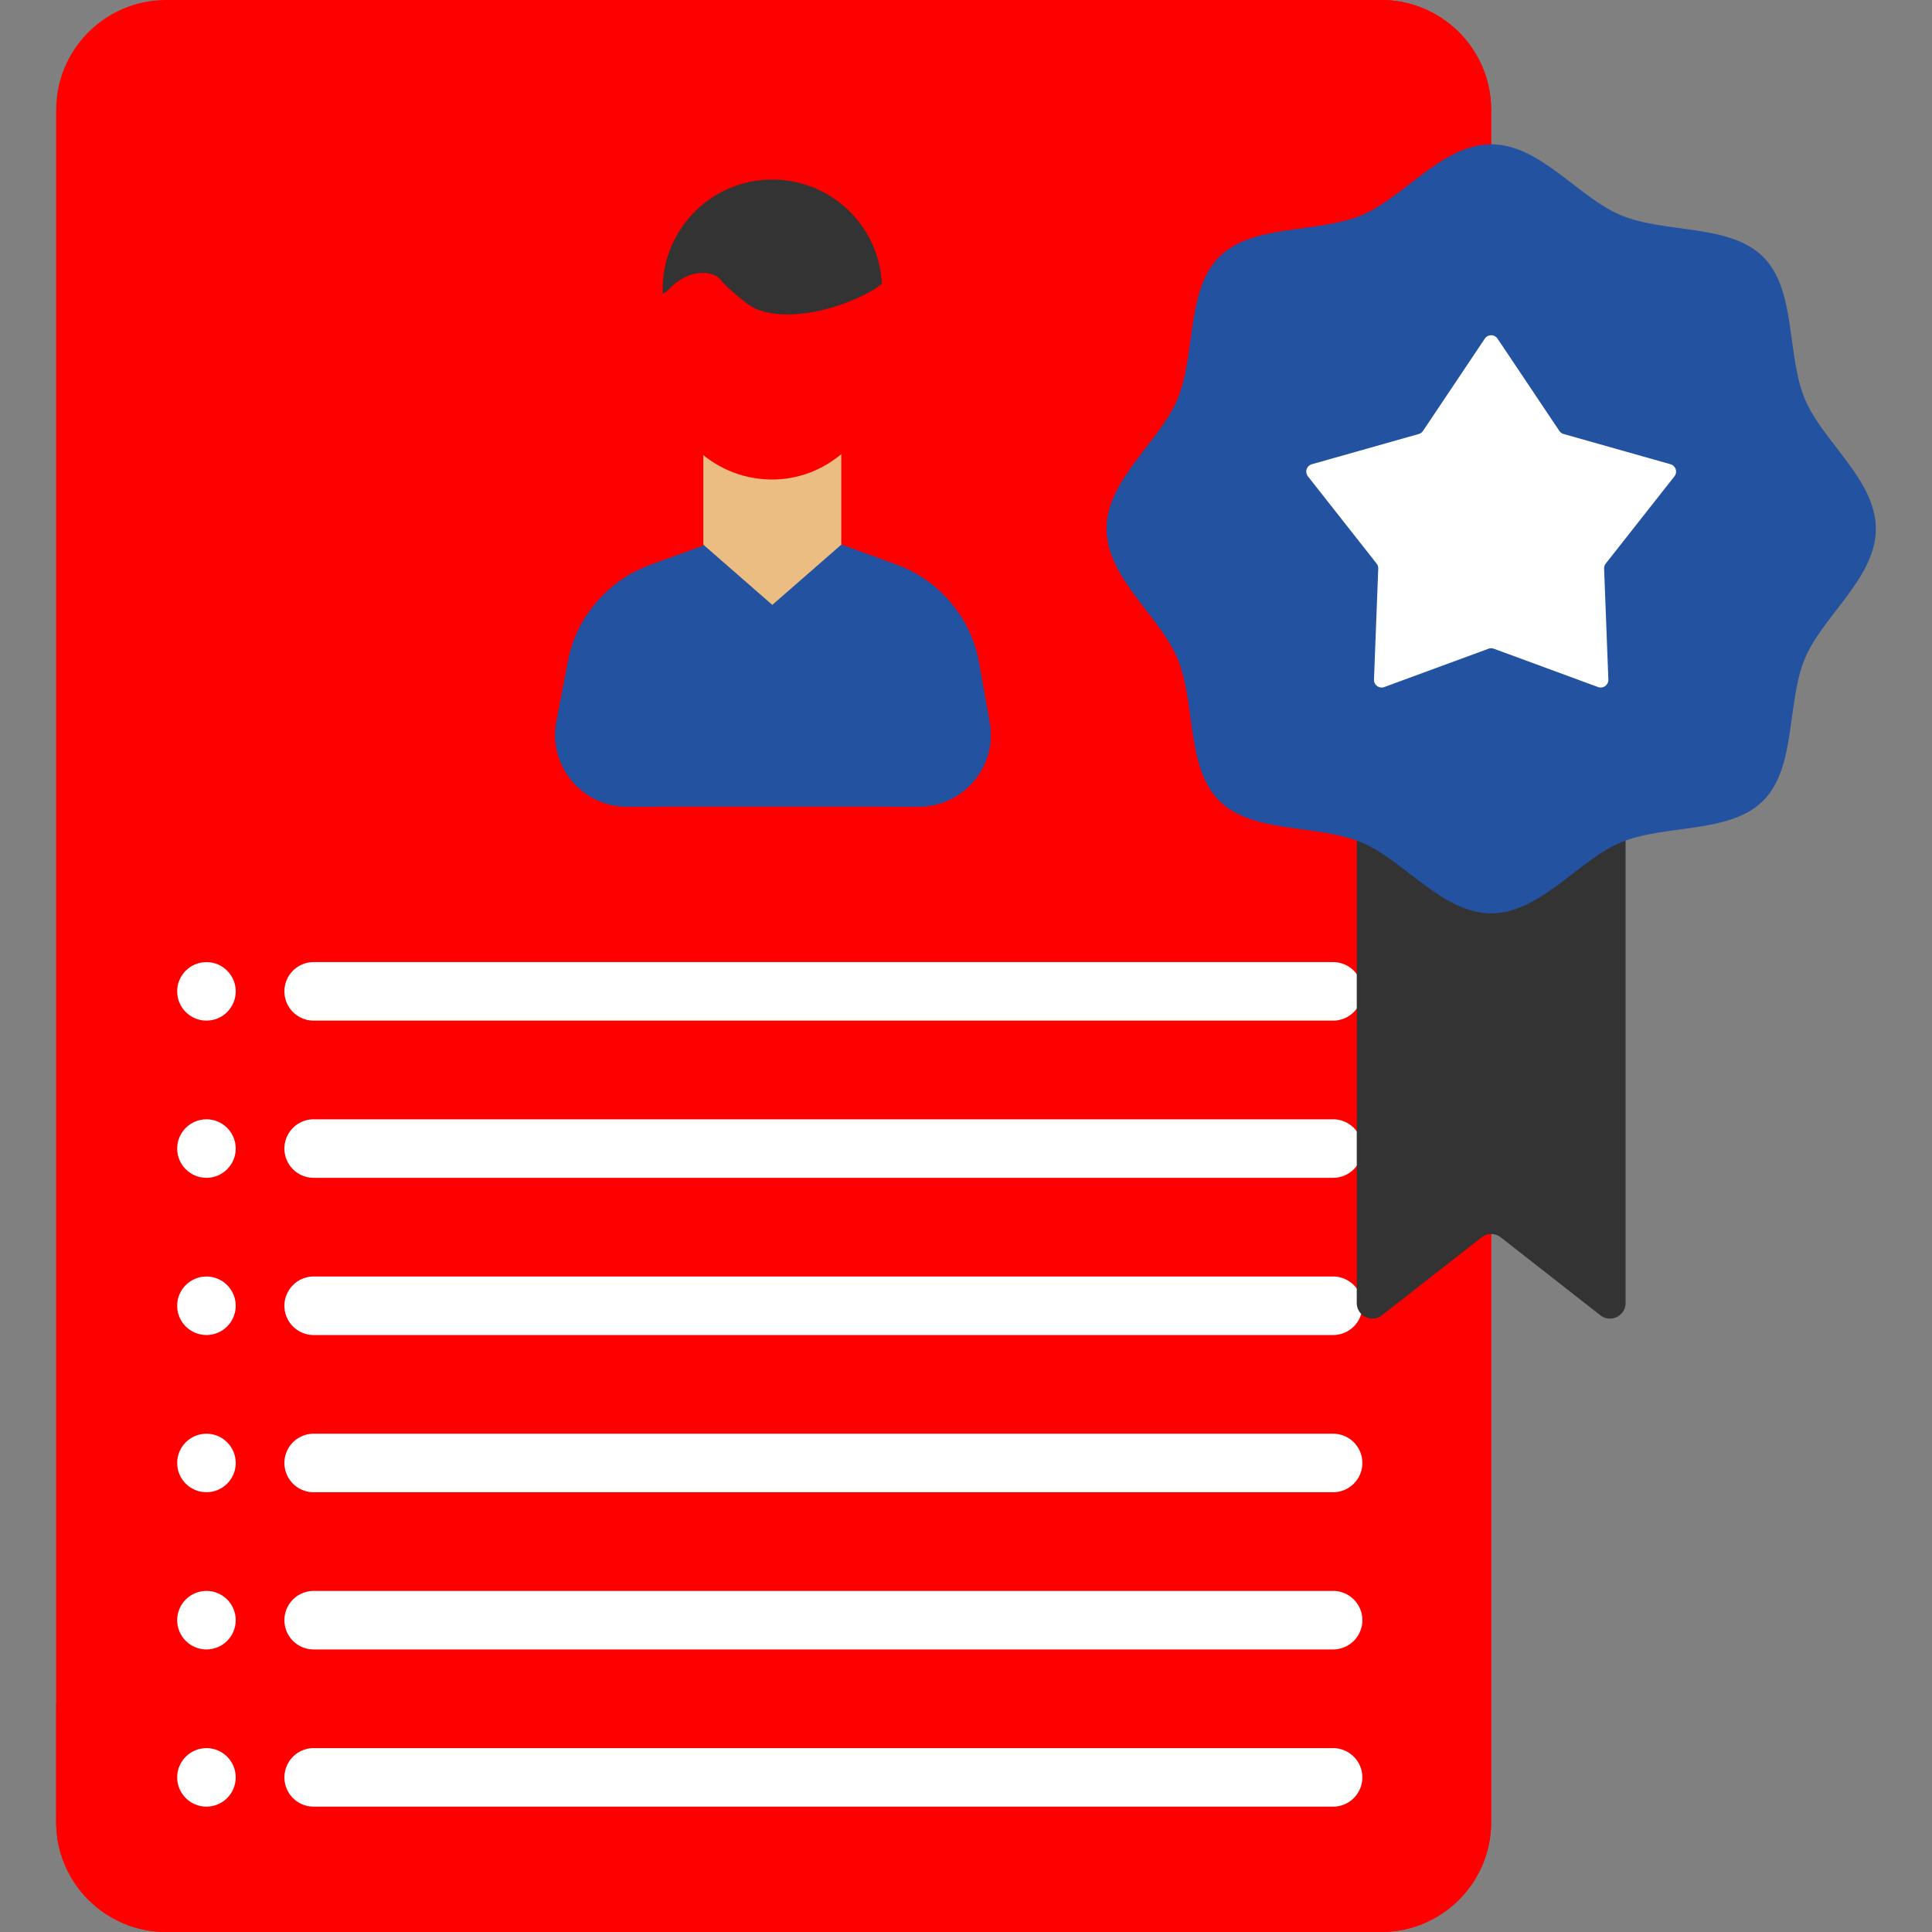 <svg xmlns="http://www.w3.org/2000/svg" version="1.1" xmlns:xlink="http://www.w3.org/1999/xlink" width="512" height="512" x="0" y="0" viewBox="0 0 512 512" style="enable-background:new 0 0 512 512" xml:space="preserve" class=""><rect x="0" y="0" width="512" height="512" fill="#808080" stroke="none"/><g><path fill="#ff0000" d="M366.023 512H44.034c-16.101 0-29.154-13.053-29.154-29.154V29.154C14.88 13.053 27.932 0 44.034 0h321.989c16.101 0 29.154 13.053 29.154 29.154v453.692c0 16.101-13.052 29.154-29.154 29.154z" opacity="1" data-original="#ffe8d2" class=""></path><path fill="#ff0000" d="M366.017 0h-26.89v132.608c0 176.034-142.765 318.738-318.875 318.738H14.88v31.506C14.88 498.95 27.935 512 44.04 512h321.977c16.105 0 29.16-13.05 29.16-29.148V29.148C395.177 13.05 382.121 0 366.017 0z" opacity="1" data-original="#f7d4ad" class=""></path><path fill="#ffffff" d="M353.161 353.798H83.251a7.756 7.756 0 1 1 0-15.51h269.911a7.756 7.756 0 1 1-.001 15.51zM353.161 395.458H83.251a7.756 7.756 0 1 1 0-15.51h269.911a7.756 7.756 0 1 1-.001 15.51zM353.161 437.119H83.251a7.756 7.756 0 1 1 0-15.51h269.911a7.756 7.756 0 1 1-.001 15.51zM353.161 478.78H83.251a7.756 7.756 0 1 1 0-15.51h269.911a7.756 7.756 0 1 1-.001 15.51zM353.161 270.476H83.251a7.756 7.756 0 1 1 0-15.51h269.911a7.756 7.756 0 1 1-.001 15.51zM353.161 312.136H83.251a7.756 7.756 0 1 1 0-15.51h269.911a7.756 7.756 0 1 1-.001 15.51z" opacity="1" data-original="#e2a876" class=""></path><g fill="#e2a876"><ellipse cx="54.712" cy="346.042" rx="7.758" ry="7.755" fill="#ffffff" opacity="1" data-original="#e2a876" class=""></ellipse><ellipse cx="54.712" cy="262.721" rx="7.758" ry="7.755" fill="#ffffff" opacity="1" data-original="#e2a876" class=""></ellipse><ellipse cx="54.712" cy="304.382" rx="7.758" ry="7.755" fill="#ffffff" opacity="1" data-original="#e2a876" class=""></ellipse><ellipse cx="54.712" cy="387.703" rx="7.758" ry="7.755" fill="#ffffff" opacity="1" data-original="#e2a876" class=""></ellipse><ellipse cx="54.712" cy="429.364" rx="7.758" ry="7.755" fill="#ffffff" opacity="1" data-original="#e2a876" class=""></ellipse><ellipse cx="54.712" cy="471.025" rx="7.758" ry="7.755" fill="#ffffff" opacity="1" data-original="#e2a876" class=""></ellipse></g><path fill="#2352a1" d="M243.52 213.762h-77.347c-11.949 0-20.945-10.876-18.696-22.604l3.038-15.868a33.835 33.835 0 0 1 5.147-12.524 34.02 34.02 0 0 1 16.713-13.103l32.692-11.854 32.44 11.763a34.04 34.04 0 0 1 16.775 13.201v.007a33.94 33.94 0 0 1 5.154 12.824l2.822 15.777c2.088 11.666-6.879 22.381-18.738 22.381z" opacity="1" data-original="#b8b6ff" class=""></path><path fill="#ecbd83" d="m222.956 144.342-18.291 15.96-18.279-15.96v-24.5h36.57z" opacity="1" data-original="#ecbd83" class=""></path><path fill="#ff0000" d="M233.714 76.625V97.39c0 16.283-13.332 29.997-29.619 29.683-15.784-.304-28.48-13.188-28.48-29.033V76.625c0-16.037 13.006-24.406 29.049-24.406 16.045 0 29.05 8.369 29.05 24.406z" opacity="1" data-original="#f7d4ad" class=""></path><g fill="#a09eef"><path d="M174.47 185.727v28.036h-8.297c-11.949 0-20.945-10.876-18.696-22.604l3.038-15.868a33.835 33.835 0 0 1 5.147-12.524c10.734 2.143 18.808 11.609 18.808 22.96zM243.52 213.762h-7.997v-28.036c0-11.33 8.053-20.789 18.759-22.946a33.94 33.94 0 0 1 5.154 12.824l2.822 15.777c2.088 11.666-6.879 22.381-18.738 22.381z" fill="#2352a1" opacity="1" data-original="#a09eef" class=""></path></g><path fill="#333333" d="M233.714 75.209c-1.088.834-1.897 1.433-1.897 1.433a52.437 52.437 0 0 1-6.687 3.237c-10.894 4.358-21.545 4.518-26.697.91 0 0-5.38-4.012-7.395-6.574s-8.424-3.211-13.736 2.427c-.557.59-1.122.978-1.686 1.205v-1.205c0-16.048 13.011-29.054 29.066-29.054a28.95 28.95 0 0 1 20.549 8.513c4.95 4.939 8.121 11.648 8.483 19.108z" opacity="1" data-original="#6e4848" class=""></path><path fill="#333333" d="m424.101 348.555-26.369-20.637a4.146 4.146 0 0 0-5.109 0l-26.369 20.637c-2.72 2.129-6.699.192-6.699-3.262V197.335a4.143 4.143 0 0 1 4.144-4.142h62.957a4.143 4.143 0 0 1 4.144 4.142v147.959c0 3.453-3.979 5.39-6.699 3.261z" opacity="1" data-original="#ff445c" class=""></path><path fill="#2352a1" d="M497.12 140.144c0 13.006-14.132 23.107-18.824 34.416-4.864 11.722-2.204 28.815-11.043 37.648-8.837 8.832-25.929 6.161-37.655 11.021-11.31 4.687-21.415 18.817-34.421 18.817s-23.111-14.13-34.421-18.817c-11.726-4.859-28.817-2.189-37.655-11.021-8.839-8.833-6.178-25.926-11.042-37.648-4.693-11.309-18.824-21.411-18.824-34.416 0-13.006 14.132-23.107 18.825-34.416 4.864-11.722 2.204-28.815 11.043-37.648 8.837-8.832 25.929-6.161 37.655-11.021 11.31-4.687 21.415-18.817 34.421-18.817s23.111 14.13 34.421 18.817c11.726 4.859 28.817 2.189 37.655 11.021 8.839 8.833 6.178 25.926 11.042 37.648 4.691 11.309 18.823 21.41 18.823 34.416z" opacity="1" data-original="#ff8b59" class=""></path><path fill="#ffffff" d="m396.867 89.746 16.372 24.445c.269.401.671.694 1.136.825l28.318 8.01a2.032 2.032 0 0 1 1.044 3.213l-18.199 23.118a2.028 2.028 0 0 0-.434 1.335l1.129 29.395a2.033 2.033 0 0 1-2.734 1.986l-27.62-10.157a2.03 2.03 0 0 0-1.404 0l-27.62 10.157c-1.359.5-2.79-.54-2.735-1.986l1.129-29.395a2.028 2.028 0 0 0-.434-1.335l-18.199-23.118a2.033 2.033 0 0 1 1.044-3.213l28.318-8.01a2.029 2.029 0 0 0 1.136-.825l16.372-24.445a2.035 2.035 0 0 1 3.381 0z" opacity="1" data-original="#fee07d" class=""></path></g></svg>